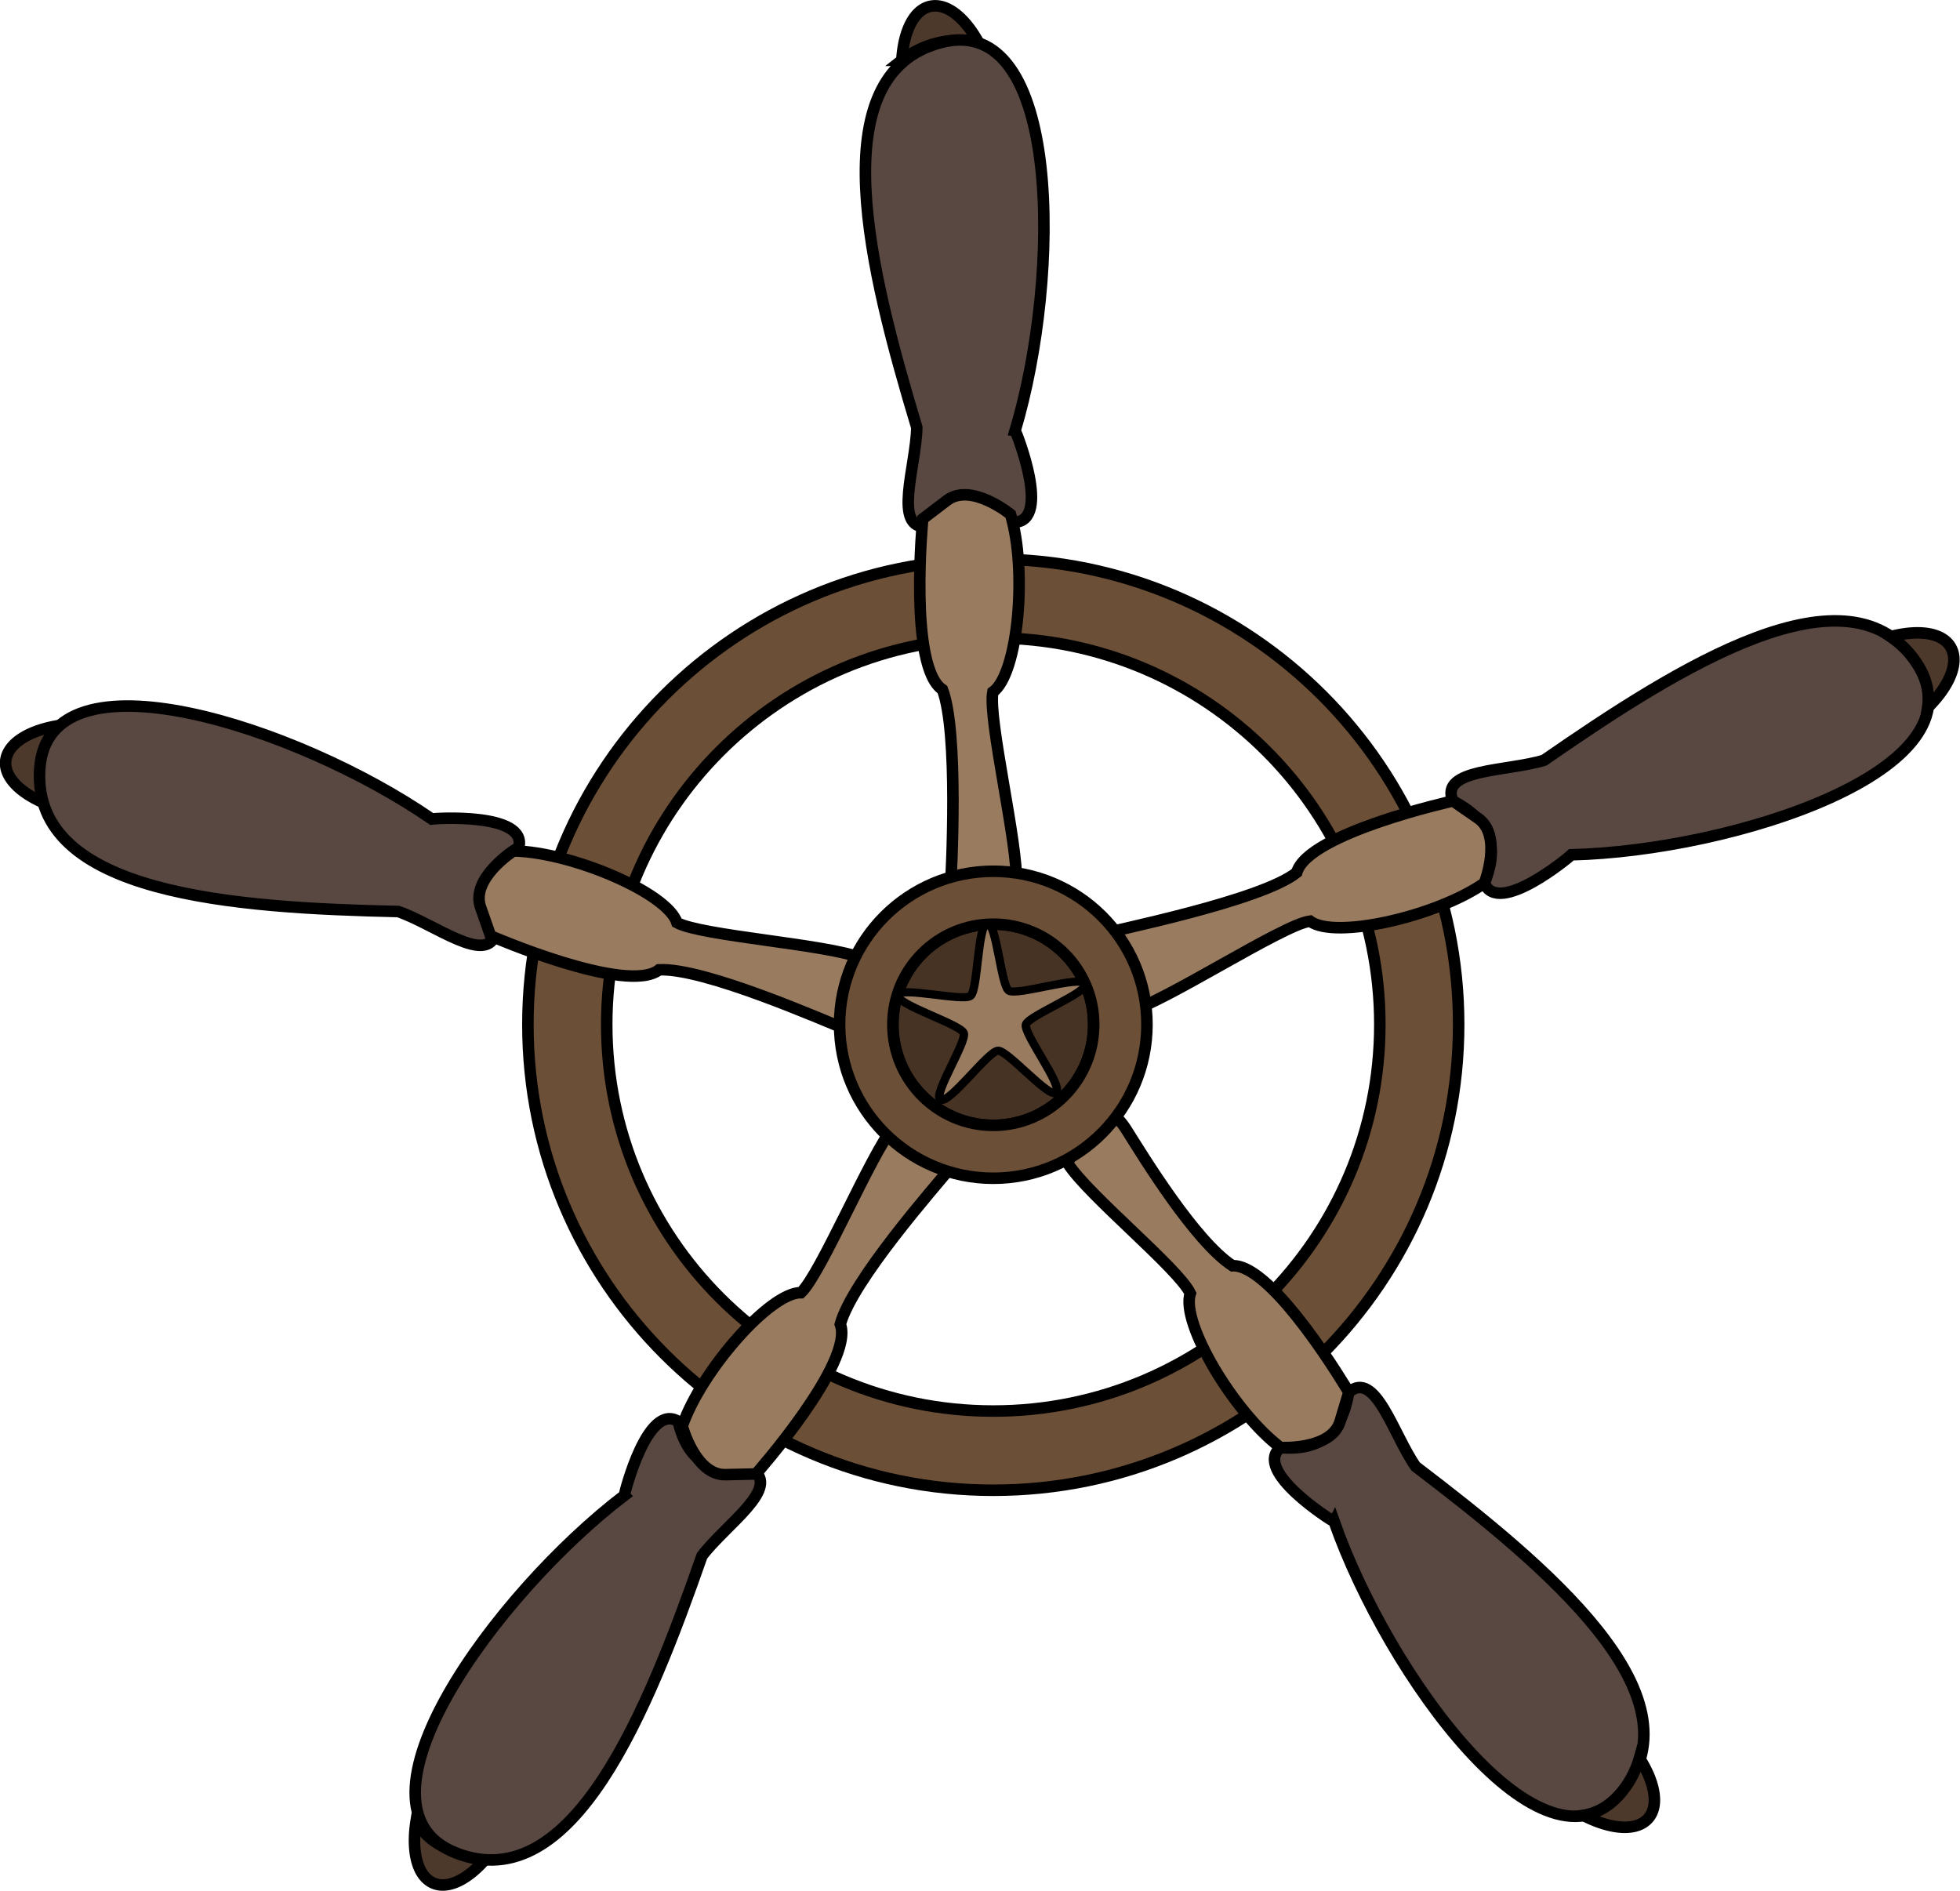 <svg xmlns="http://www.w3.org/2000/svg" viewBox="0 0 283.27 273.26"><g fill-rule="evenodd" stroke="#000"><path d="M130.337 8.714a13.45 13.45 0 015.009-2.47c2.485-.645 4.612-.37 6.418.548C139.856 3 137.204.57 134.754.864c-2.557.307-4.158 3.506-4.417 7.85zM6.974 116.297a13.45 13.45 0 01-.8-5.527c.153-2.562 1.071-4.5 2.503-5.934-4.196.643-7.327 2.413-7.804 4.834-.498 2.527 2.05 5.038 6.1 6.627zM70.528 268.258a13.452 13.452 0 01-5.504-.946c-2.39-.938-3.95-2.41-4.87-4.216-.685 4.19.031 7.715 2.186 8.917 2.25 1.254 5.425-.393 8.188-3.755z" fill="#4d392c" stroke-width="1.665"/><path d="M143.554 80.808c-37.139 0-67.26 30.12-67.26 67.26s30.123 67.313 67.26 67.313c37.139 0 67.26-30.175 67.26-67.313s-30.121-67.26-67.26-67.26zm0 11.392c30.838 0 55.867 25.029 55.867 55.867s-25.029 55.867-55.867 55.867c-30.838 0-55.867-25.028-55.867-55.867S112.716 92.2 143.554 92.2z" fill="#6c4f37" stroke-width="1.665"/><path d="M192.826 219.935c7.781 22.096 30.17 53.012 41.617 39.095 11.55-14.043-11.123-32.824-29.846-47.082-3.206-4.563-5.819-14.056-9.67-10.72-.976 5.8-3.962 8.47-9.878 7.988-3.993 3.363 7.357 10.509 7.777 10.72zM227.117 123.538c23.42-.572 59.74-12.311 50.041-27.5-9.786-15.323-34.654.436-54.001 13.837-5.33 1.64-15.166 1.19-13.183 5.883 5.214 2.722 6.83 6.386 4.544 11.864 1.964 4.837 12.268-3.75 12.598-4.084zM146.717 62.23c6.693-22.45 6.752-60.62-10.69-56.09-17.598 4.572-10.295 33.093-3.527 55.635-.089 5.575-3.555 14.791 1.52 14.355 4.2-4.118 8.185-4.522 12.688-.655 5.207-.374.225-12.826.016-13.244zM62.388 118.361C43.105 105.058 6.82 93.206 5.74 111.195c-1.09 18.149 28.292 20.016 51.82 20.546 5.276 1.807 12.97 7.951 14.124 2.989-2.619-5.267-1.773-9.181 3.297-12.268 1.254-5.068-12.129-4.179-12.593-4.101zM90.22 216.14C71.61 230.368 49.125 261.215 65.9 267.8c16.924 6.646 27.78-20.72 35.554-42.934 3.349-4.46 11.57-9.877 7.207-12.508-5.818.863-9.28-1.152-10.649-6.928-4.432-2.758-7.722 10.244-7.792 10.71z" fill="#584841" stroke-width="1.665"/><path d="M154.374 168.216c3.009 4.634 15.946 15.109 17.656 18.707-1.437 4.266 6.32 17.218 13.032 22.28 0 0 7.356.42 8.618-3.783l1.26-4.204s-10.914-18.532-16.815-18.285c-5.465-3.574-12.954-15.887-15.134-19.338-3.072-5.057-4.226-1.114-4.936-1.125-6.505-.103-2.813 3.145-3.681 5.75zM163.03 146.243c5.337-1.43 22.344-12.598 26.294-13.113 3.613 2.686 18.327-.689 25.217-5.509 0 0 2.673-6.866-.935-9.365l-3.609-2.498s-20.999 4.654-22.587 10.341c-5.087 4.093-26.364 8.357-30.319 9.363-.164 4.588 3.265 8.807 5.939 10.781zM146.883 127.633c.29-5.518-4.125-23.697-3.393-27.614 3.67-2.606 5.008-17.645 2.553-25.685 0 0-5.705-4.664-9.196-2.004l-3.49 2.66s-2.064 21.408 2.854 24.677c2.321 6.103 1.353 25.931 1.088 30.004 4.312 1.575 6.88-.105 9.584-2.038zM124.378 138.42c-5.158-1.981-23.042-3.166-26.54-5.072-1.345-4.297-15.233-10.216-23.64-10.365 0 0-6.198 3.984-4.748 8.126l1.451 4.142s19.724 8.578 24.351 4.91c6.522-.32 23.603 7.236 27.393 8.746 2.83-3.614 2.735-7.319 1.732-10.488zM129.255 162.673c-3.478 4.293-10.598 21.41-13.491 24.148-4.502-.049-14.423 11.33-17.162 19.28 0 0 1.873 7.126 6.261 7.026l4.388-.1s14.252-16.107 12.195-21.643c1.71-6.301 13.68-19.883 16.289-23.021-2.563-3.808-5.156-5.664-8.48-5.69z" fill="#997b60" stroke-width="1.665"/><path d="M143.554 133.559c8.022 0 14.513 6.492 14.513 14.513s-6.491 14.565-14.513 14.565c-8.021 0-14.513-6.543-14.513-14.565 0-8.021 6.492-14.513 14.513-14.513z" fill="#473324" stroke-width="1.665"/><path d="M143.554 125.918c-12.253 0-22.212 9.907-22.212 22.16s9.958 22.212 22.212 22.212c12.253 0 22.212-9.959 22.212-22.212 0-12.254-9.958-22.16-22.212-22.16zm0 7.647c8.022 0 14.513 6.492 14.513 14.514s-6.491 14.565-14.513 14.565c-8.021 0-14.513-6.544-14.513-14.565 0-8.022 6.492-14.514 14.513-14.514z" fill="#6c4f37" stroke-width="1.665"/><path d="M236.938 254.093a13.45 13.45 0 01-2.6 4.941c-1.632 1.983-3.514 3.012-5.515 3.33 3.772 1.946 7.346 2.354 9.155.676 1.889-1.751 1.303-5.28-1.04-8.947zM273.226 92.01a13.451 13.451 0 013.896 4.001c1.382 2.164 1.779 4.272 1.463 6.273 3.017-2.986 4.51-6.259 3.472-8.498-1.082-2.337-4.62-2.871-8.83-1.776z" fill="#4d392c" stroke-width="1.665"/><path d="M1001.9 391.81c-.927.634-4.863-6.119-5.98-6.236-1.178-.124-6.806 5.516-7.744 4.794-.89-.686 4.317-6.516 4.083-7.615-.246-1.158-7.35-4.768-6.952-5.883.378-1.058 7.531 2.091 8.504 1.53 1.025-.592 2.263-8.463 3.447-8.43 1.123.032.338 7.81 1.173 8.56.88.793 8.748-.462 9.082.674.316 1.078-7.322 2.734-7.78 3.76-.48 1.082 3.144 8.178 2.167 8.846z" transform="matrix(1.197 -.196 .202 1.161 -1125.77 -100.6)" fill="#997b60"/></g></svg>